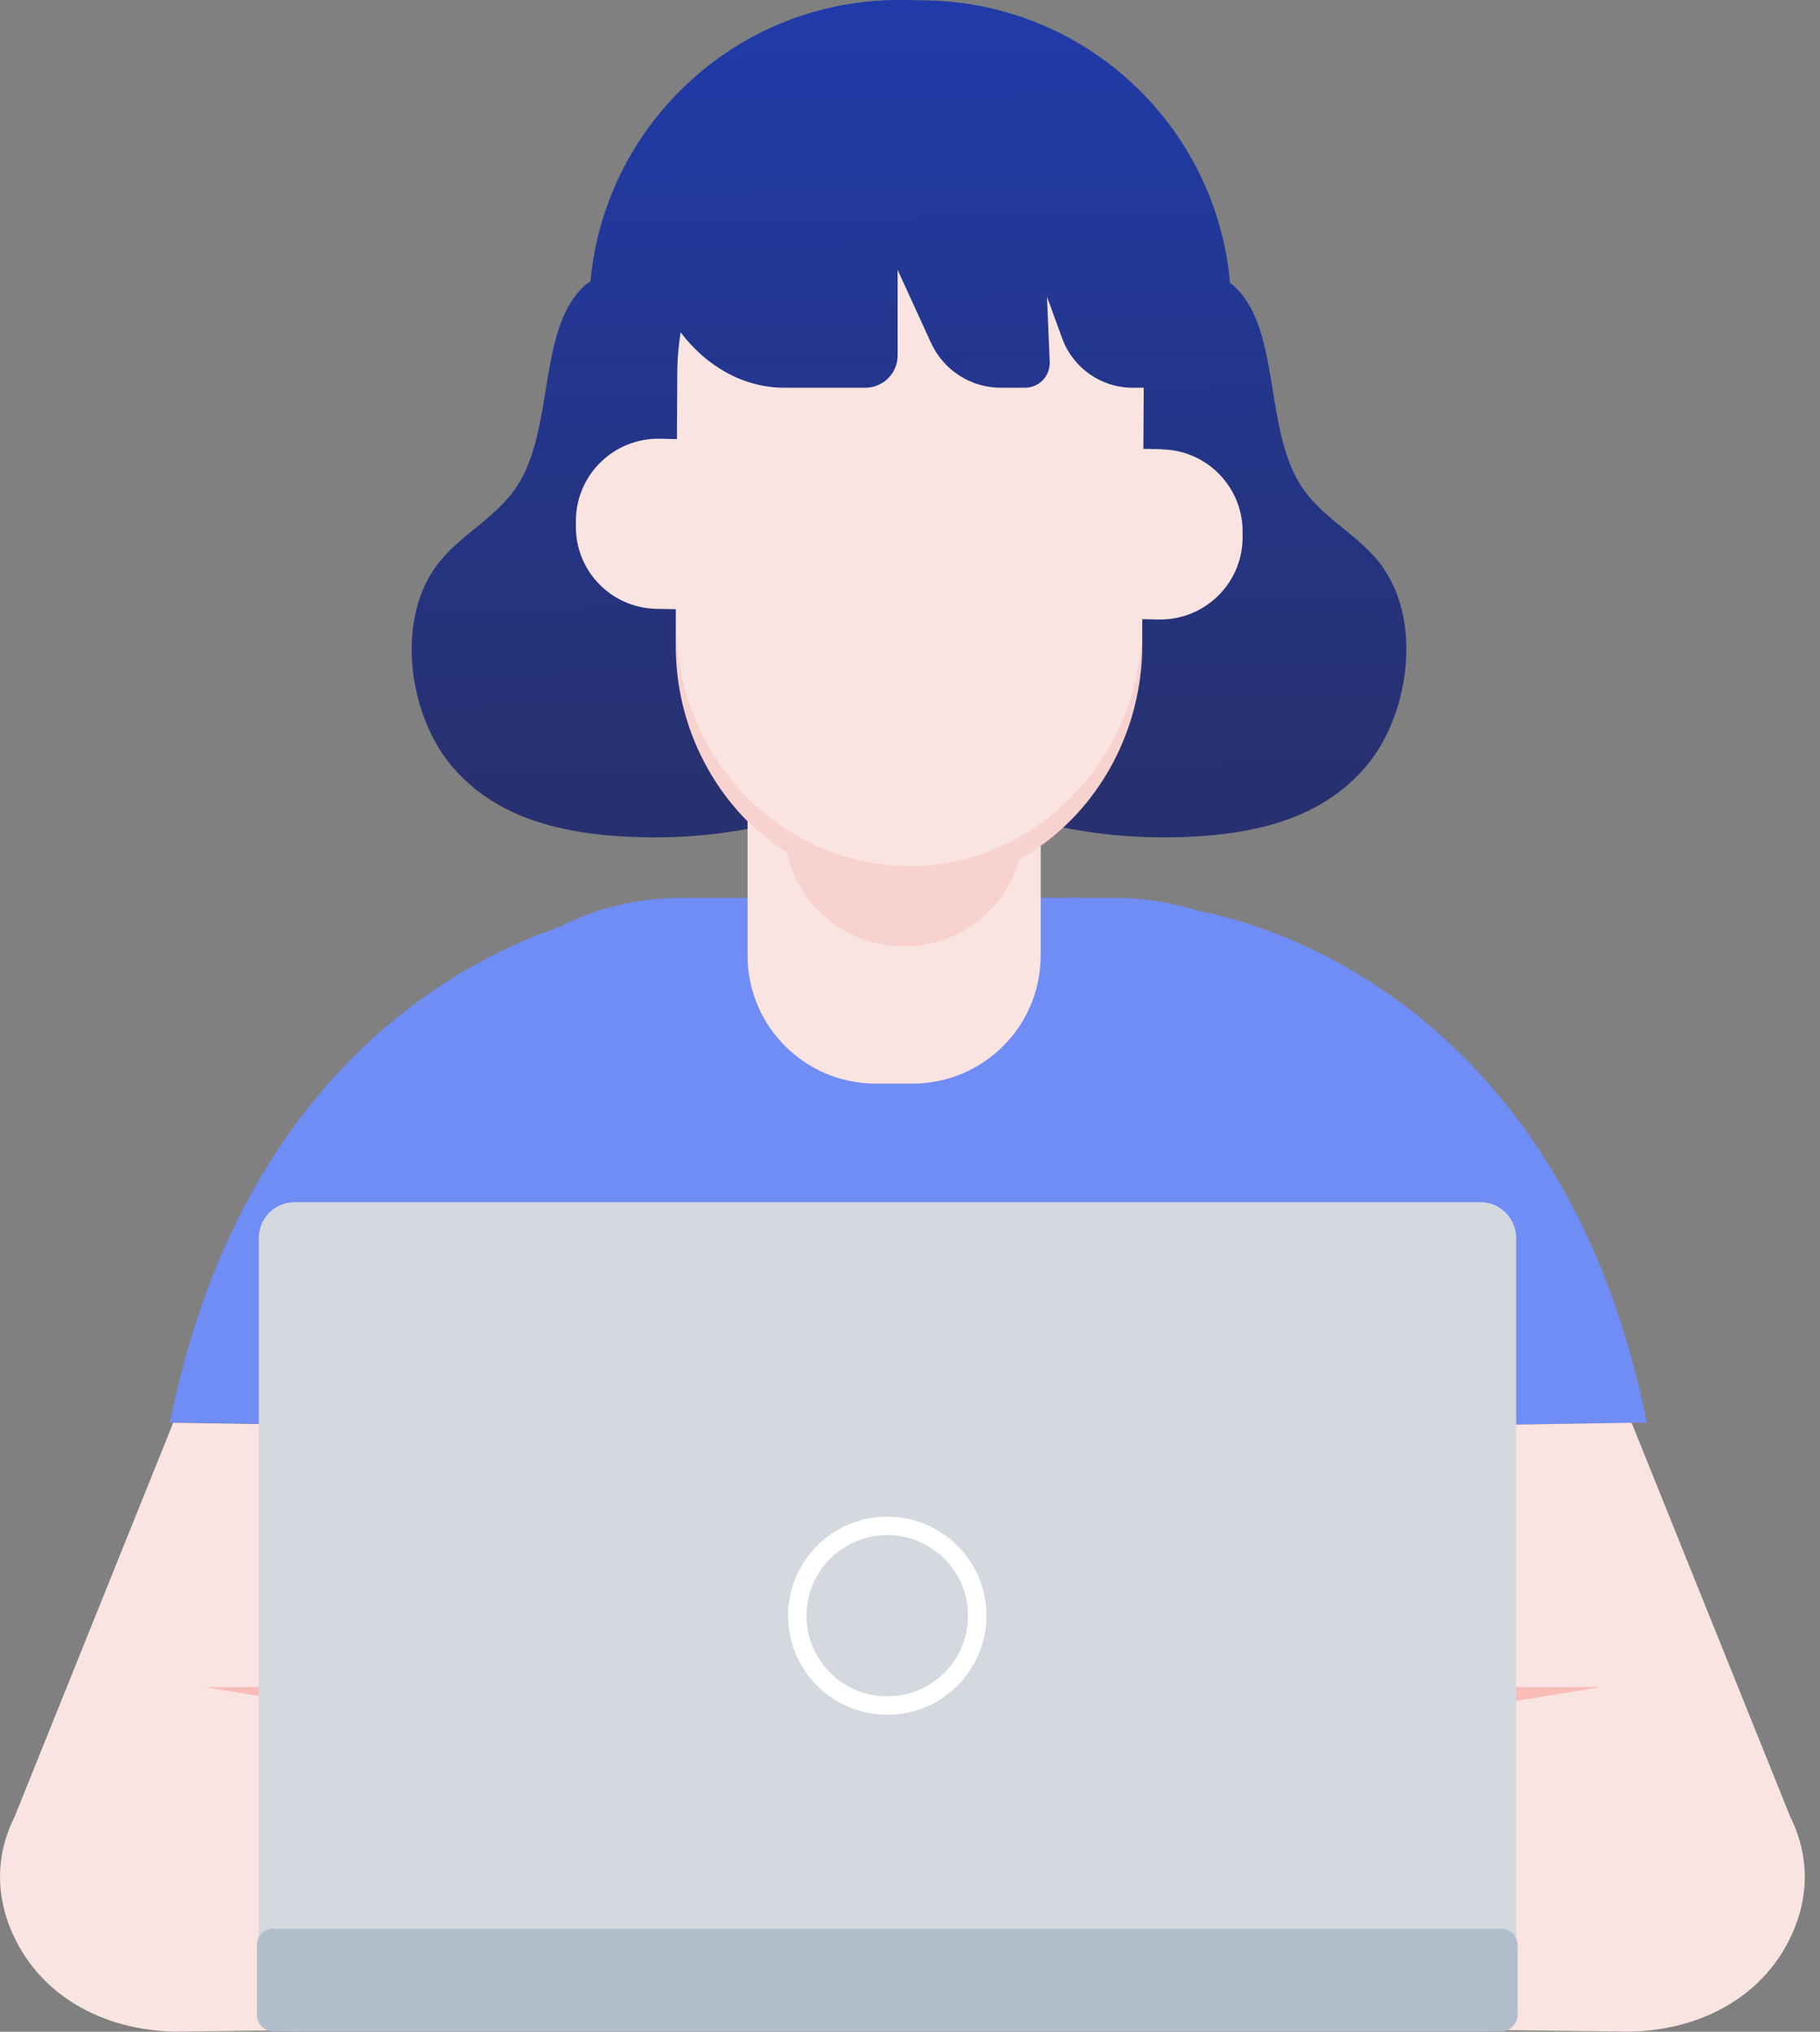 <svg width="86" height="96" viewBox="0 0 86 96" fill="none" xmlns="http://www.w3.org/2000/svg">
<rect x="0" y="0" width="86" height="96" fill="#808080" stroke="none"/>
<path d="M77.821 67.216C73.726 46.895 58.976 43.459 56.589 43.033C55.37 42.642 54.045 42.424 52.669 42.424H32.196C30.105 42.424 28.153 42.92 26.472 43.781C21.323 45.556 11.295 51.019 8.028 67.216L20.791 67.398V92.738C20.791 93.973 21.933 94.965 23.344 94.965H61.529C62.94 94.965 64.082 93.965 64.082 92.738V67.416L77.821 67.216Z" fill="#708CF5"/>
<path d="M51.031 42.424L51.571 94.782L34.365 94.965L33.895 42.476L51.031 42.424Z" fill="#708CF5"/>
<path d="M84.564 85.788H84.573L77.098 67.224L59.247 67.511L59.586 82.543C58.21 82.865 56.833 83.187 55.448 83.439C53.017 83.891 47.599 85.24 45.168 85.692L45.673 95.626L77.028 95.991C80.408 95.93 83.484 94.286 84.773 91.163C85.575 89.215 85.374 87.371 84.564 85.779V85.788Z" fill="#F9E4E1"/>
<path opacity="0.46" d="M59.578 82.326L75.617 79.716H59.525L59.578 82.326Z" fill="#F78E84"/>
<path d="M0.719 85.788H0.71L8.185 67.224L26.036 67.511L25.696 82.543C27.073 82.865 28.449 83.187 29.834 83.439C32.265 83.891 37.684 85.24 40.114 85.692L39.609 95.626L8.255 95.991C4.874 95.93 1.799 94.286 0.51 91.163C-0.292 89.215 -0.092 87.371 0.719 85.779V85.788Z" fill="#F9E4E1"/>
<path opacity="0.46" d="M25.696 82.326L9.657 79.716H25.757L25.696 82.326Z" fill="#F78E84"/>
<path d="M65.371 26.836C64.238 25.227 62.435 24.531 61.398 22.826C59.717 20.051 60.518 15.406 58.227 13.44C58.192 13.414 58.157 13.396 58.122 13.37C57.478 5.993 51.353 0.157 43.774 0.017L42.763 -1.41303e-05C35.027 -0.139 28.606 5.724 27.9 13.292C27.831 13.344 27.761 13.379 27.7 13.431C25.409 15.388 26.21 20.042 24.529 22.817C23.492 24.522 21.689 25.227 20.556 26.827C18.674 29.498 19.363 33.899 21.384 36.239C23.396 38.588 26.306 39.292 29.085 39.501C33.798 39.84 38.712 38.892 42.955 36.213C47.206 38.884 52.12 39.84 56.824 39.501C59.603 39.301 62.513 38.588 64.526 36.239C66.538 33.899 67.235 29.498 65.353 26.827L65.371 26.836Z" fill="url(#paint0_linear_865_52)" fill-opacity="0.9"/>
<path opacity="0.46" d="M32.004 17.493L31.986 20.747L32.004 17.493Z" fill="#F78E84"/>
<path d="M54.916 21.225L54.028 21.208L54.045 18.32H53.523C52.033 18.32 50.709 17.389 50.194 15.997L49.471 14.014L49.602 17.102C49.628 17.763 49.097 18.32 48.435 18.32H47.293C45.873 18.32 44.584 17.493 43.992 16.197L42.415 12.752V16.797C42.415 17.641 41.726 18.32 40.89 18.32H37.074C35.123 18.32 33.371 17.302 32.161 15.701C32.073 16.284 32.012 16.876 32.004 17.493L31.986 20.747L31.185 20.729C29.042 20.686 27.264 22.382 27.212 24.531V24.8C27.16 26.949 28.867 28.723 31.011 28.767L31.934 28.784V30.42C31.908 33.717 33.223 36.691 35.323 38.805V45.147C35.323 48.487 38.032 51.201 41.387 51.201H43.112C46.457 51.201 49.175 48.496 49.175 45.147V39.971C52.05 37.901 53.949 34.439 53.975 30.507V29.419V29.271V29.254L54.742 29.271C56.885 29.315 58.671 27.619 58.715 25.47V25.2C58.767 23.061 57.06 21.277 54.916 21.234V21.225Z" fill="#F9E4E1"/>
<path opacity="0.2" d="M42.903 40.91C36.813 40.884 31.908 35.7 31.943 29.324V28.784V30.42C31.908 34.604 34.025 38.266 37.196 40.301C37.719 42.781 39.923 44.668 42.606 44.721C45.255 44.773 47.511 43.024 48.173 40.623C51.606 38.684 53.958 34.882 53.976 30.515V29.428C53.95 35.804 48.984 40.945 42.894 40.928L42.903 40.91Z" fill="#F78E84"/>
<path d="M69.953 56.803H13.917C12.983 56.803 12.227 57.559 12.227 58.491V94.295C12.227 95.227 12.983 95.983 13.917 95.983H69.953C70.886 95.983 71.643 95.227 71.643 94.295V58.491C71.643 57.559 70.886 56.803 69.953 56.803Z" fill="#D4D8DF"/>
<path d="M41.926 81.021C39.339 81.021 37.239 78.924 37.239 76.341C37.239 73.757 39.339 71.661 41.926 71.661C44.514 71.661 46.613 73.757 46.613 76.341C46.613 78.924 44.514 81.021 41.926 81.021ZM41.926 72.531C39.827 72.531 38.111 74.236 38.111 76.341C38.111 78.446 39.818 80.151 41.926 80.151C44.035 80.151 45.742 78.446 45.742 76.341C45.742 74.236 44.035 72.531 41.926 72.531Z" fill="white"/>
<path d="M70.946 91.129H12.906C12.483 91.129 12.14 91.471 12.14 91.894V95.208C12.14 95.631 12.483 95.974 12.906 95.974H70.946C71.369 95.974 71.713 95.631 71.713 95.208V91.894C71.713 91.471 71.369 91.129 70.946 91.129Z" fill="#B3BECC"/>
<defs>
<linearGradient id="paint0_linear_865_52" x1="44.868" y1="37.064" x2="44.312" y2="-2.878" gradientUnits="userSpaceOnUse">
<stop stop-color="#1E286D"/>
<stop offset="1" stop-color="#1434B3"/>
</linearGradient>
</defs>
</svg>
